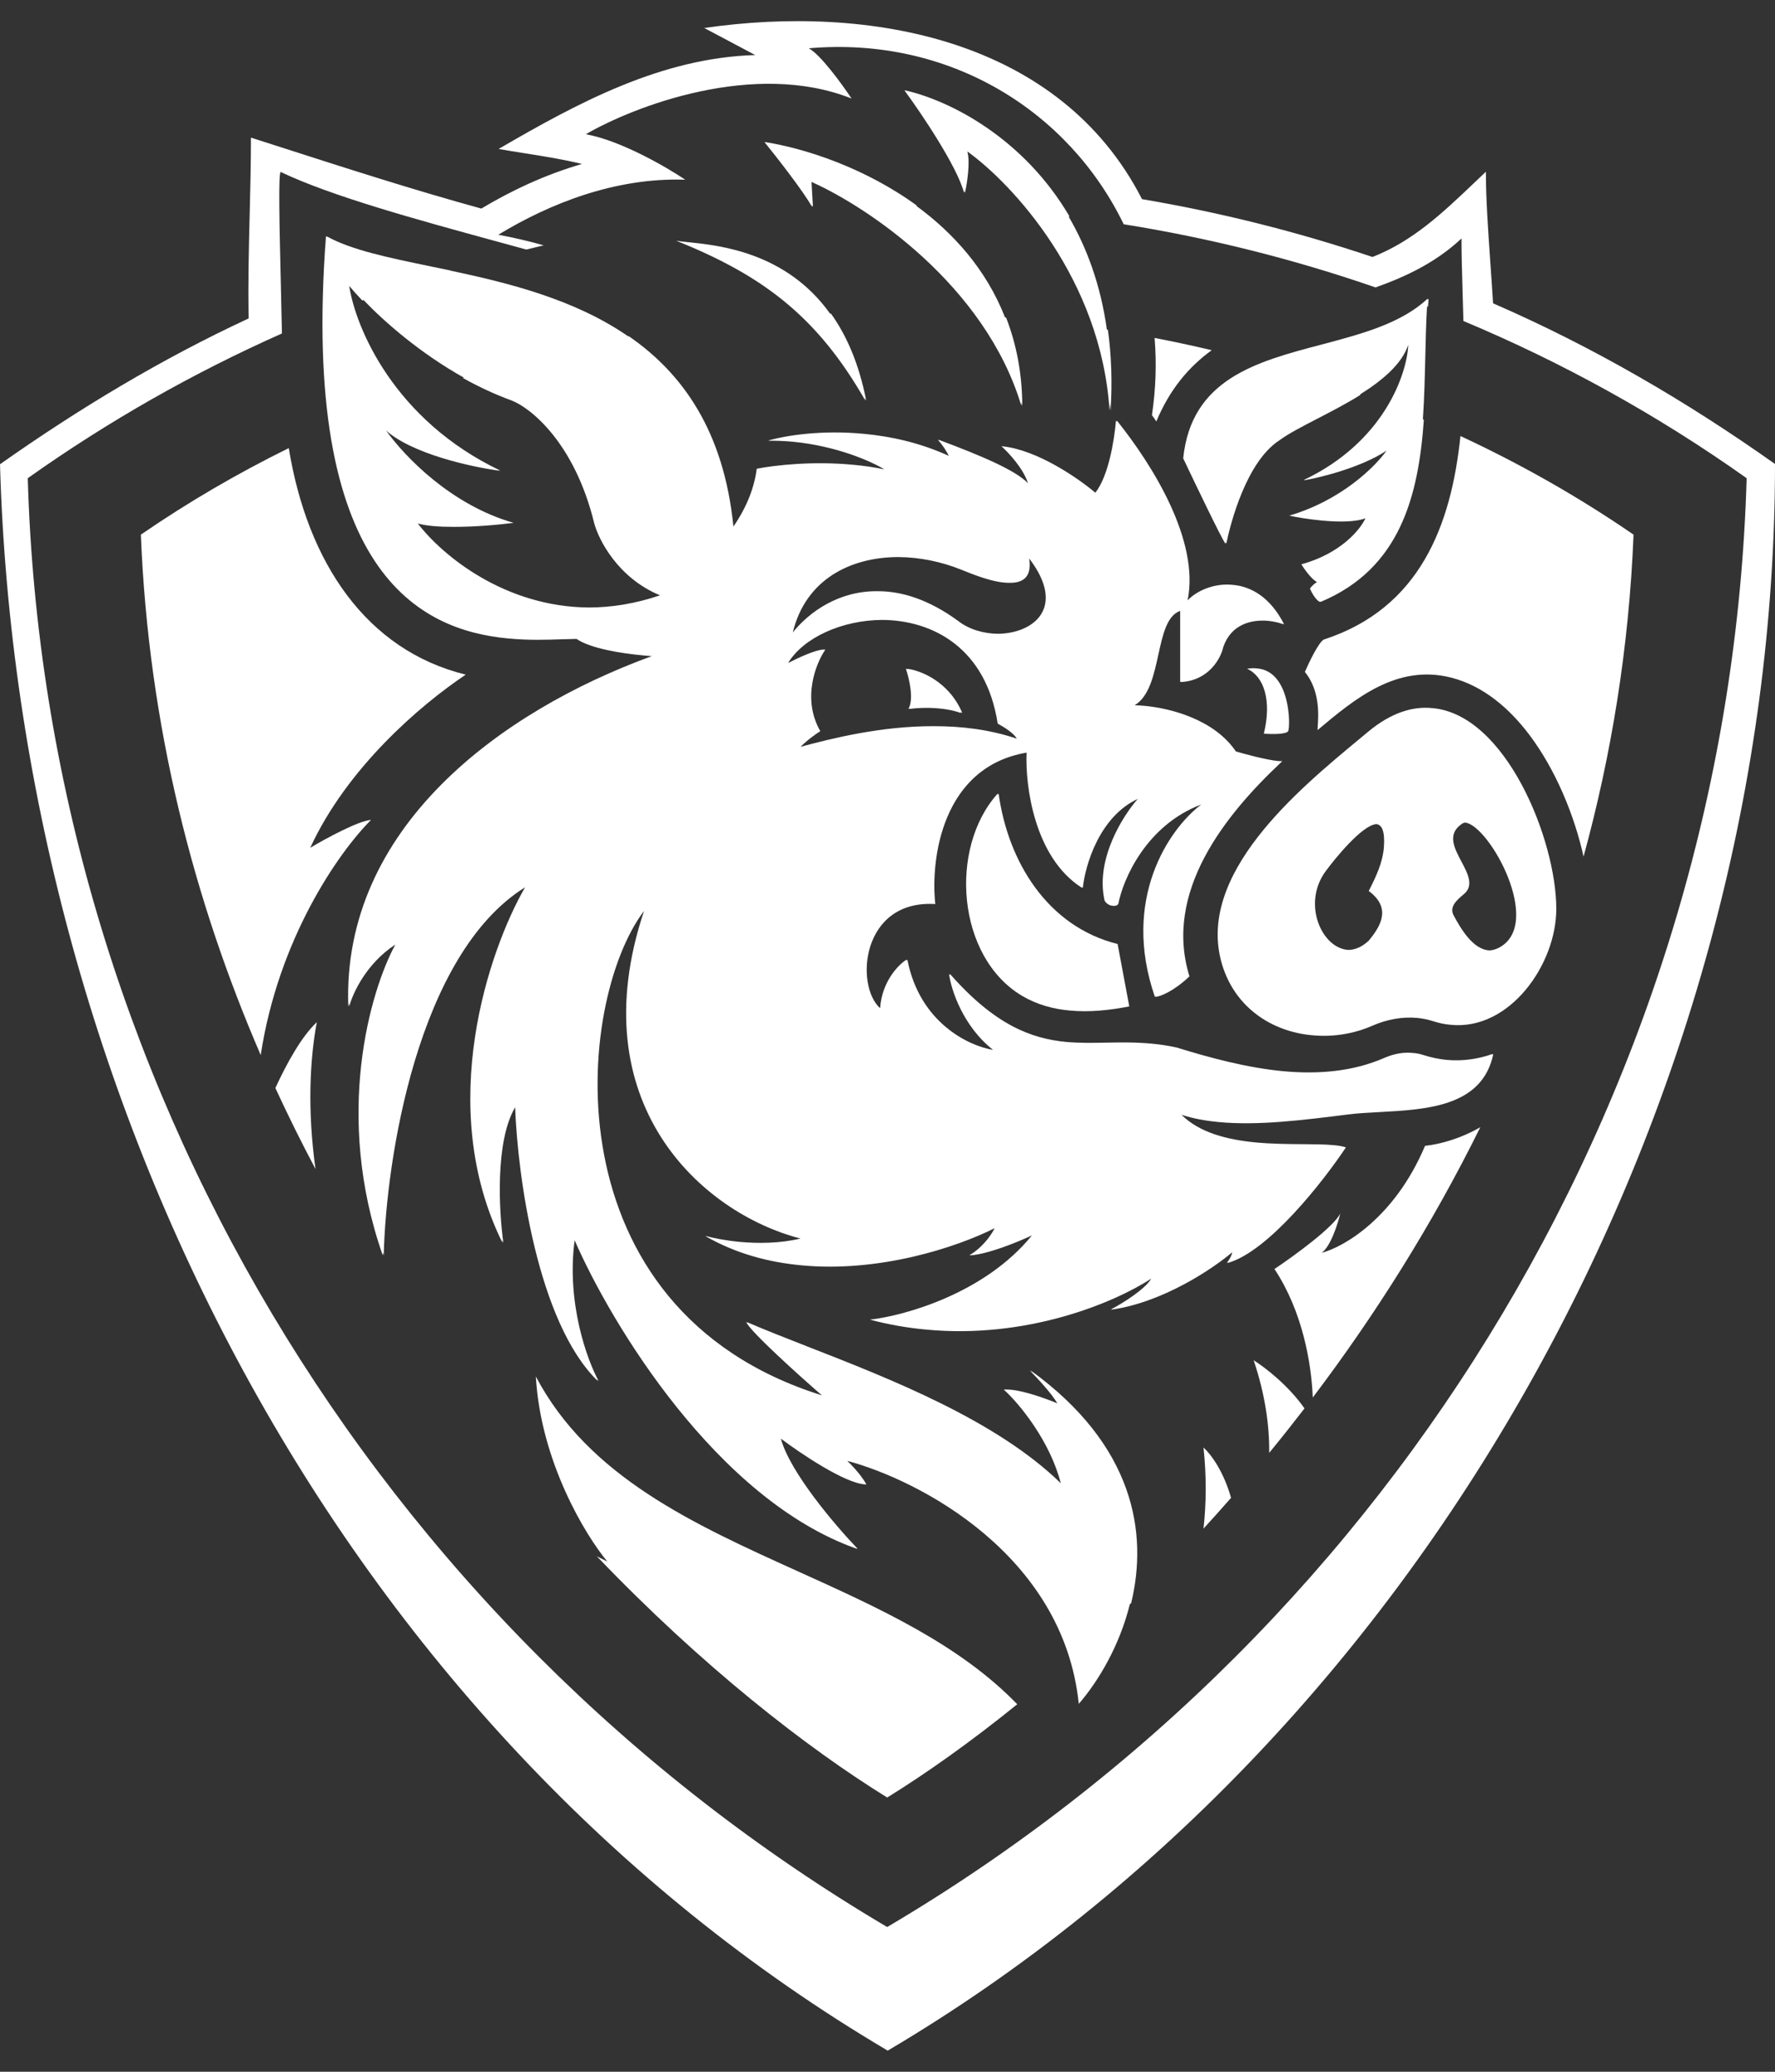 <svg width="42" height="49" viewBox="0 0 42 49" fill="none" xmlns="http://www.w3.org/2000/svg">
<rect x="0" y="0" width="42" height="49" fill="#333333" stroke="none"/>
<path d="M20.461 9.411C20.465 9.431 20.469 9.45 20.473 9.47C19.349 7.508 18.077 6.525 16 5.694C16.07 5.706 16.167 5.716 16.284 5.728C17.026 5.804 18.604 5.966 19.642 7.419C19.649 7.419 19.656 7.419 19.663 7.418C20.027 7.927 20.324 8.594 20.496 9.472C20.485 9.452 20.473 9.431 20.461 9.411Z" fill="white"/>
<path d="M22.724 16.846C22.726 16.851 22.729 16.857 22.731 16.862C22.482 16.771 22.179 16.743 21.924 16.742C21.762 16.742 21.623 16.754 21.534 16.766C21.535 16.764 21.536 16.762 21.537 16.761C21.522 16.762 21.508 16.764 21.495 16.766C21.63 16.536 21.511 16.038 21.435 15.819C21.448 15.82 21.462 15.822 21.476 15.825C21.475 15.823 21.474 15.821 21.474 15.819C21.774 15.855 22.453 16.114 22.769 16.862C22.754 16.856 22.739 16.851 22.724 16.846Z" fill="white"/>
<path fill-rule="evenodd" clip-rule="evenodd" d="M10.192 6.301C10.346 6.333 10.502 6.365 10.66 6.398C10.658 6.399 10.656 6.4 10.654 6.4C12.046 6.695 13.6 7.081 14.864 7.955C14.869 7.954 14.874 7.953 14.879 7.952C16.15 8.828 17.128 10.195 17.354 12.454C17.674 11.988 17.849 11.529 17.906 11.086C18.357 10.999 19.245 10.902 20.191 10.993C20.434 11.015 20.681 11.05 20.925 11.101C20.602 10.903 19.784 10.546 18.754 10.447C18.574 10.431 18.388 10.422 18.197 10.424C18.199 10.423 18.202 10.422 18.205 10.421C18.194 10.421 18.184 10.421 18.173 10.421C18.606 10.295 19.459 10.166 20.443 10.261C21.081 10.32 21.777 10.473 22.45 10.782C22.402 10.68 22.317 10.544 22.193 10.401C22.203 10.405 22.214 10.409 22.225 10.412C22.222 10.409 22.219 10.406 22.216 10.403C23.222 10.779 24.03 11.122 24.323 11.428C24.22 11.088 23.865 10.706 23.695 10.553C23.703 10.554 23.711 10.555 23.719 10.556C23.719 10.556 23.719 10.556 23.719 10.556C24.543 10.639 25.517 11.314 25.918 11.653C26.227 11.262 26.365 10.427 26.406 9.948C26.413 9.956 26.421 9.965 26.428 9.974C26.428 9.966 26.429 9.958 26.43 9.95C27.292 11.025 28.387 12.8 28.101 14.199C28.318 13.971 28.731 13.787 29.17 13.833C29.599 13.869 30.057 14.122 30.384 14.764C30.375 14.761 30.366 14.758 30.357 14.755C30.358 14.757 30.359 14.759 30.36 14.762C30.266 14.728 30.143 14.698 30.008 14.684C29.617 14.65 29.134 14.757 28.945 15.303C28.889 15.563 28.611 16.092 27.949 16.131V16.127C27.941 16.127 27.933 16.128 27.925 16.128V14.448C27.611 14.56 27.512 15.012 27.408 15.488C27.302 15.969 27.192 16.474 26.848 16.68C26.916 16.682 26.994 16.686 27.079 16.694C27.7 16.751 28.731 17.016 29.244 17.773C29.489 17.845 29.967 17.971 30.238 17.999C30.268 18.001 30.294 18.002 30.318 18.002C30.317 18.003 30.316 18.003 30.316 18.004C30.325 18.004 30.333 18.004 30.341 18.004C28.971 19.284 27.529 21.101 28.145 23.093C27.764 23.451 27.462 23.565 27.349 23.576C27.349 23.574 27.348 23.573 27.347 23.571C27.34 23.572 27.332 23.573 27.326 23.574C26.532 21.276 27.649 19.614 28.424 19.027C27.119 19.521 26.572 20.798 26.461 21.382C26.431 21.42 26.383 21.431 26.334 21.424C26.238 21.421 26.126 21.34 26.126 21.248C25.938 20.296 26.567 19.297 26.923 18.895C26.014 19.314 25.677 20.467 25.622 20.998C25.614 20.994 25.607 20.989 25.6 20.984C25.599 20.988 25.599 20.992 25.598 20.996C24.469 20.279 24.256 18.571 24.291 17.801C22.287 18.14 22.015 20.327 22.131 21.382C20.377 21.275 20.227 23.31 20.825 23.845C20.869 23.212 21.258 22.817 21.448 22.698C21.449 22.704 21.45 22.709 21.451 22.714C21.458 22.709 21.465 22.705 21.471 22.701C21.764 24.194 22.927 24.738 23.497 24.831C22.779 24.265 22.503 23.398 22.456 23.034C22.465 23.045 22.474 23.055 22.483 23.065C22.482 23.055 22.48 23.046 22.479 23.036C23.535 24.236 24.39 24.562 25.224 24.643C25.541 24.672 25.856 24.666 26.178 24.66C26.523 24.654 26.877 24.648 27.251 24.684C27.442 24.701 27.638 24.73 27.841 24.775C28.624 25.016 29.491 25.252 30.358 25.335C31.182 25.411 32.005 25.349 32.758 25.02L32.758 25.02C32.998 24.915 33.229 24.882 33.435 24.904C33.519 24.91 33.599 24.927 33.674 24.951C33.864 25.012 34.05 25.05 34.232 25.068C34.614 25.102 34.977 25.047 35.31 24.93C35.309 24.934 35.309 24.938 35.308 24.941C35.316 24.938 35.325 24.935 35.334 24.932C35.074 26.171 33.768 26.241 32.648 26.302H32.648C32.383 26.316 32.129 26.329 31.902 26.358C30.853 26.49 29.766 26.628 28.838 26.538C28.524 26.509 28.228 26.455 27.957 26.366C28.386 26.794 29.047 26.956 29.711 27.02C30.098 27.056 30.486 27.059 30.829 27.061H30.829C31.109 27.063 31.359 27.065 31.555 27.084C31.672 27.095 31.771 27.111 31.847 27.137C31.316 27.936 30.012 29.602 29.052 29.87C29.055 29.867 29.059 29.863 29.062 29.859C29.051 29.862 29.04 29.865 29.029 29.868C29.066 29.824 29.139 29.717 29.157 29.618C28.69 30.014 27.51 30.804 26.305 30.974C26.311 30.971 26.316 30.968 26.321 30.966C26.308 30.968 26.295 30.97 26.282 30.971C26.575 30.821 27.105 30.482 27.24 30.242C26.361 30.814 24.299 31.675 21.909 31.446C21.476 31.406 21.033 31.331 20.584 31.211C21.4 31.12 23.302 30.593 24.417 29.219C24.082 29.376 23.382 29.663 22.959 29.691C22.962 29.689 22.965 29.688 22.968 29.686C22.957 29.687 22.946 29.688 22.935 29.689C23.057 29.626 23.345 29.411 23.537 29.048C22.622 29.507 20.798 30.103 18.958 29.926C18.181 29.854 17.402 29.646 16.686 29.233C16.697 29.236 16.71 29.239 16.723 29.243C16.718 29.24 16.714 29.238 16.709 29.235C16.878 29.282 17.16 29.339 17.498 29.372C17.933 29.412 18.456 29.41 18.941 29.293C16.587 28.684 13.723 26.078 15.239 21.545C13.605 23.699 12.953 30.967 19.448 33.002C18.892 32.519 17.772 31.51 17.657 31.271C17.667 31.275 17.676 31.279 17.686 31.283C17.684 31.28 17.682 31.276 17.681 31.273C18.101 31.454 18.587 31.644 19.111 31.849C21.074 32.615 23.57 33.59 25.1 35.08C24.853 34.108 24.143 33.218 23.751 32.866C23.799 32.861 23.854 32.863 23.915 32.869C24.25 32.898 24.756 33.081 25.017 33.191C24.896 32.969 24.532 32.579 24.363 32.41C24.389 32.429 24.414 32.447 24.439 32.466C24.42 32.446 24.402 32.428 24.386 32.412C26.837 34.185 27.167 36.256 26.766 37.914C26.755 37.924 26.745 37.934 26.734 37.944C26.49 38.927 25.99 39.762 25.526 40.299C25.164 36.771 21.743 35.004 20.049 34.552C20.324 34.818 20.464 35.035 20.5 35.11C20.486 35.109 20.472 35.108 20.458 35.107C19.979 35.071 18.96 34.388 18.477 34.026C18.692 34.824 19.776 36.093 20.296 36.633C20.285 36.629 20.274 36.625 20.263 36.621C20.266 36.624 20.269 36.627 20.272 36.63C16.966 35.468 14.458 31.31 13.597 29.334C13.4 30.815 13.893 32.169 14.166 32.664C14.15 32.648 14.134 32.633 14.118 32.616C14.126 32.632 14.135 32.647 14.143 32.662C12.715 31.273 12.247 27.794 12.189 26.19C11.714 26.991 11.805 28.651 11.911 29.391C11.9 29.369 11.889 29.347 11.879 29.325C11.882 29.347 11.884 29.368 11.887 29.389C10.294 26.166 11.572 22.462 12.424 20.986C9.874 22.575 9.132 27.444 9.08 29.691C9.073 29.67 9.065 29.649 9.058 29.628C9.057 29.648 9.057 29.668 9.056 29.689C7.895 26.378 8.762 23.43 9.354 22.341C8.67 22.785 8.343 23.498 8.264 23.804C8.263 23.779 8.263 23.753 8.262 23.729C8.254 23.755 8.246 23.779 8.241 23.802C8.09 19.581 11.842 16.822 15.424 15.518C15.358 15.514 15.281 15.508 15.196 15.499C14.713 15.455 13.97 15.338 13.642 15.111C13.539 15.112 13.422 15.116 13.293 15.12C12.942 15.132 12.505 15.147 12.031 15.101C9.94 14.908 7.109 13.557 7.713 5.589C7.72 5.594 7.728 5.598 7.736 5.602C7.736 5.599 7.736 5.595 7.736 5.592C8.311 5.912 9.192 6.094 10.192 6.301ZM8.263 6.763C8.417 7.759 9.328 9.936 11.841 11.131C11.824 11.129 11.806 11.126 11.787 11.123C11.792 11.126 11.798 11.128 11.803 11.131C11.142 11.042 9.752 10.733 9.135 10.182C9.583 10.808 10.679 11.946 12.153 12.366C11.824 12.409 11.252 12.463 10.737 12.461C10.407 12.462 10.097 12.441 9.886 12.381C10.477 13.151 11.957 14.36 13.944 14.368C14.47 14.366 15.03 14.28 15.617 14.08C14.62 13.668 14.162 12.765 14.058 12.366C13.597 10.486 12.571 9.656 12.115 9.476C11.707 9.327 11.317 9.143 10.952 8.94C10.96 8.937 10.968 8.934 10.976 8.932C9.945 8.355 9.11 7.626 8.602 7.097C8.593 7.101 8.583 7.104 8.574 7.108C8.451 6.98 8.346 6.863 8.263 6.763ZM21.249 13.175C20.121 13.18 19.064 13.704 18.759 14.958C19.148 14.472 19.847 13.976 20.753 13.983C21.32 13.978 21.971 14.171 22.678 14.691C22.93 14.887 23.275 14.986 23.612 14.99C24.46 14.981 25.239 14.368 24.353 13.209C24.422 13.656 24.197 13.79 23.887 13.784C23.524 13.791 23.027 13.588 22.753 13.477C22.28 13.285 21.758 13.178 21.249 13.175ZM20.875 14.662C22.08 14.669 23.335 15.335 23.607 17.114C23.737 17.183 24.002 17.347 24.057 17.47C23.417 17.253 22.744 17.174 22.092 17.175C20.849 17.172 19.677 17.465 18.944 17.663C19.097 17.505 19.317 17.352 19.41 17.293C18.969 16.526 19.306 15.687 19.53 15.363C19.518 15.363 19.505 15.364 19.49 15.366C19.491 15.365 19.491 15.364 19.492 15.363C19.306 15.363 18.882 15.56 18.648 15.681C19.011 15.081 19.924 14.667 20.875 14.662Z" fill="white"/>
<path d="M3.333 12.645C4.447 11.879 5.617 11.197 6.833 10.598C7.274 13.309 8.673 15.381 11.02 15.956C9.942 16.679 8.215 18.156 7.341 20.051C7.696 19.839 8.483 19.411 8.78 19.392C7.993 20.179 6.584 22.224 6.169 24.954C4.59 21.303 3.514 17.183 3.333 12.645Z" fill="white"/>
<path d="M7.466 27.65C7.135 27.027 6.818 26.388 6.516 25.733C6.79 25.137 7.139 24.511 7.497 24.175C7.33 25.055 7.272 26.279 7.466 27.65Z" fill="white"/>
<path d="M20.993 42.514C19.081 41.332 16.61 39.407 14.124 36.81C14.205 36.852 14.287 36.892 14.37 36.932C13.854 36.313 12.794 34.57 12.679 32.556C13.928 34.926 16.406 36.046 18.895 37.171C20.792 38.029 22.696 38.889 24.07 40.308C22.956 41.209 21.91 41.947 20.993 42.514Z" fill="white"/>
<path d="M29.129 35.426C28.912 35.674 28.695 35.916 28.477 36.154C28.544 35.554 28.55 34.914 28.477 34.235C28.666 34.407 28.956 34.813 29.129 35.426Z" fill="white"/>
<path d="M30.867 33.311C30.591 33.669 30.313 34.02 30.032 34.362C30.038 33.722 29.938 32.986 29.664 32.172C29.934 32.341 30.491 32.772 30.867 33.311Z" fill="white"/>
<path d="M35.027 26.66C33.865 29.012 32.505 31.148 31.063 33.053C31.03 32.245 30.822 31.017 30.156 30.014C30.616 29.707 31.572 29.012 31.715 28.696C31.655 28.947 31.483 29.487 31.272 29.631C31.788 29.499 32.999 28.808 33.719 27.101C34.058 27.064 34.544 26.939 35.027 26.66Z" fill="white"/>
<path d="M38.653 12.645C38.545 15.333 38.124 17.875 37.47 20.26C37.251 19.273 36.804 18.194 36.184 17.375C35.731 16.776 35.113 16.221 34.327 16.024C33.059 15.707 32.076 16.509 31.176 17.268C31.176 17.247 31.178 17.217 31.18 17.179C31.198 16.928 31.239 16.337 30.876 15.891C30.98 15.652 31.216 15.163 31.332 15.123C33.595 14.385 34.338 12.427 34.557 10.313C35.986 10.977 37.358 11.755 38.653 12.645Z" fill="white"/>
<path d="M33.803 7.066C33.798 7.128 33.794 7.191 33.79 7.254C33.783 7.251 33.775 7.248 33.767 7.245C33.744 7.634 33.734 8.041 33.725 8.456V8.456C33.713 8.939 33.702 9.432 33.668 9.918C33.676 9.921 33.683 9.925 33.691 9.928C33.564 11.736 33.128 13.451 31.248 14.236C31.244 14.234 31.239 14.232 31.235 14.229C31.232 14.231 31.228 14.232 31.224 14.234C31.128 14.186 31.032 14.006 30.996 13.922C31.044 13.846 31.128 13.786 31.164 13.766C31.04 13.709 30.864 13.463 30.792 13.347C31.725 13.092 32.187 12.525 32.309 12.258C32.065 12.351 31.657 12.348 31.273 12.311C30.976 12.284 30.691 12.235 30.505 12.196C31.738 11.833 32.537 11.041 32.808 10.659C32.21 11.053 31.269 11.289 30.864 11.359C30.871 11.355 30.878 11.352 30.886 11.348C30.87 11.351 30.855 11.354 30.84 11.357C32.75 10.455 33.291 8.847 33.323 8.155C33.169 8.614 32.708 8.999 32.178 9.331C32.184 9.333 32.19 9.335 32.195 9.337C31.859 9.547 31.495 9.735 31.164 9.906C30.804 10.093 30.482 10.259 30.276 10.412C29.496 10.915 29.12 12.358 29.017 12.857C29.012 12.85 29.006 12.841 28.999 12.829C28.997 12.838 28.995 12.847 28.993 12.855C28.887 12.702 28.285 11.448 27.997 10.841C28.188 8.962 29.733 8.554 31.271 8.149C32.214 7.899 33.155 7.651 33.779 7.064C33.779 7.073 33.778 7.081 33.777 7.09C33.786 7.082 33.794 7.074 33.803 7.066Z" fill="white"/>
<path d="M27.32 7.993C27.773 8.08 28.223 8.176 28.671 8.283C28.135 8.672 27.681 9.201 27.361 9.968C27.343 9.939 27.3 9.874 27.257 9.819C27.35 9.198 27.369 8.586 27.32 7.993Z" fill="white"/>
<path d="M21.423 2.138C22.506 2.388 24.228 3.278 25.309 5.123C25.301 5.122 25.293 5.121 25.285 5.12C25.715 5.854 26.044 6.739 26.191 7.796C26.199 7.797 26.207 7.798 26.215 7.799C26.296 8.385 26.322 9.023 26.278 9.717C26.274 9.657 26.27 9.597 26.264 9.537C26.262 9.596 26.258 9.655 26.254 9.715C26.057 6.594 23.947 4.341 22.888 3.581C22.962 3.824 22.884 4.332 22.834 4.561C22.83 4.545 22.825 4.529 22.82 4.512C22.817 4.529 22.814 4.544 22.811 4.559C22.646 3.935 21.802 2.683 21.4 2.136C21.409 2.138 21.417 2.14 21.426 2.142C21.425 2.141 21.424 2.139 21.423 2.138Z" fill="white"/>
<path d="M24.189 9.597C24.186 8.818 24.045 8.124 23.805 7.509C23.797 7.509 23.789 7.508 23.781 7.507C23.338 6.374 22.557 5.508 21.678 4.866C21.685 4.866 21.692 4.866 21.699 4.866C20.478 3.975 19.068 3.515 18.113 3.362C18.113 3.363 18.113 3.364 18.114 3.364C18.106 3.363 18.097 3.362 18.089 3.36C18.383 3.723 19.019 4.538 19.213 4.891L19.21 4.848C19.22 4.864 19.229 4.879 19.236 4.893L19.202 4.303C20.515 4.887 23.309 6.742 24.166 9.595C24.166 9.569 24.165 9.544 24.165 9.518C24.173 9.545 24.181 9.571 24.189 9.597Z" fill="white"/>
<path d="M30.48 17.294C30.432 17.37 30.092 17.366 29.928 17.354C29.928 17.354 29.928 17.353 29.928 17.353C29.92 17.353 29.912 17.352 29.905 17.352C30.097 16.56 29.905 15.997 29.509 15.817C29.593 15.803 29.671 15.801 29.742 15.809C30.55 15.872 30.535 17.205 30.48 17.294Z" fill="white"/>
<path d="M25.309 23.9C24.919 23.865 24.539 23.762 24.189 23.556C22.635 22.639 22.448 20.051 23.607 18.77C23.608 18.779 23.609 18.787 23.61 18.795C23.617 18.788 23.623 18.78 23.63 18.773C23.852 20.379 24.786 21.915 26.445 22.327L26.721 23.803C26.259 23.893 25.777 23.946 25.309 23.9Z" fill="white"/>
<path fill-rule="evenodd" clip-rule="evenodd" d="M34.326 24.238C35.715 24.379 36.827 22.816 36.825 21.492C36.824 19.864 35.632 16.899 33.894 16.748C33.424 16.7 32.913 16.858 32.375 17.305C32.313 17.357 32.249 17.41 32.183 17.464L32.182 17.465L32.181 17.466L32.181 17.466C30.712 18.681 28.282 20.689 28.916 22.809C29.222 23.83 30.095 24.4 31.047 24.485C31.523 24.532 32.019 24.458 32.475 24.259C32.824 24.106 33.186 24.044 33.533 24.075C33.666 24.088 33.796 24.115 33.922 24.156C34.059 24.2 34.194 24.227 34.326 24.238ZM34.669 19.456C35.236 19.51 36.54 21.863 35.463 22.417C35.387 22.456 35.313 22.475 35.243 22.478C34.852 22.462 34.558 21.953 34.395 21.648C34.286 21.443 34.477 21.283 34.64 21.146C34.88 20.944 34.732 20.664 34.58 20.377C34.409 20.054 34.233 19.722 34.598 19.481C34.619 19.466 34.643 19.458 34.669 19.456ZM31.916 22.467C32.069 22.462 32.23 22.395 32.387 22.248C32.725 21.844 32.889 21.448 32.387 21.073C32.555 20.741 32.718 20.409 32.746 20.031C32.773 19.654 32.696 19.504 32.565 19.491C32.221 19.521 31.583 20.315 31.371 20.601C30.797 21.374 31.28 22.446 31.916 22.467Z" fill="white"/>
<path fill-rule="evenodd" clip-rule="evenodd" d="M6.521 3.442L6.521 3.442L6.518 3.441C6.325 3.379 6.132 3.317 5.938 3.255C5.938 3.858 5.923 4.461 5.908 5.064C5.887 5.886 5.867 6.709 5.884 7.531C3.812 8.493 1.866 9.666 0 10.98C0.428 25.905 7.958 40.799 21.005 48.5C33.895 40.892 42 25.865 42 10.974C39.904 9.489 37.688 8.199 35.329 7.174C35.309 6.845 35.286 6.521 35.264 6.205L35.264 6.205L35.264 6.205L35.264 6.204L35.264 6.204C35.21 5.426 35.159 4.697 35.159 4.062C35.06 4.155 34.961 4.249 34.863 4.343L34.863 4.343C34.139 5.031 33.431 5.705 32.475 6.078C30.69 5.478 28.866 5.022 27.022 4.71C25.074 0.904 20.554 0.098 16.664 0.662L17.87 1.302C15.648 1.367 13.675 2.431 11.798 3.523C12.007 3.56 12.218 3.594 12.429 3.627C12.879 3.698 13.331 3.77 13.77 3.878C12.887 4.134 12.08 4.519 11.389 4.933C9.79 4.494 8.171 3.973 6.521 3.442ZM13.862 3.175C14.684 3.321 15.773 3.953 16.214 4.25C14.558 4.195 13.003 4.816 11.791 5.552C12.17 5.623 12.527 5.706 12.864 5.803C12.727 5.835 12.59 5.868 12.453 5.902C12.23 5.841 12.006 5.78 11.781 5.718L11.78 5.718L11.78 5.718L11.78 5.718C9.843 5.188 7.859 4.646 6.645 4.069C6.582 4.039 6.613 5.367 6.645 6.703L6.645 6.703L6.645 6.703C6.654 7.11 6.664 7.517 6.671 7.887C4.583 8.815 2.568 9.955 0.657 11.31C1.062 25.451 8.87 38.421 20.993 45.577C33.116 38.421 40.924 25.451 41.329 11.31C39.212 9.809 36.962 8.569 34.627 7.592C34.622 7.363 34.615 7.139 34.608 6.919V6.919L34.608 6.919C34.595 6.466 34.582 6.035 34.582 5.64C33.986 6.199 33.283 6.537 32.548 6.798C30.602 6.125 28.607 5.627 26.589 5.304C25.299 2.642 22.487 0.852 19.137 1.142C19.414 1.29 19.927 1.995 20.149 2.33C17.851 1.417 15 2.513 13.862 3.175Z" fill="white"/>
</svg>
